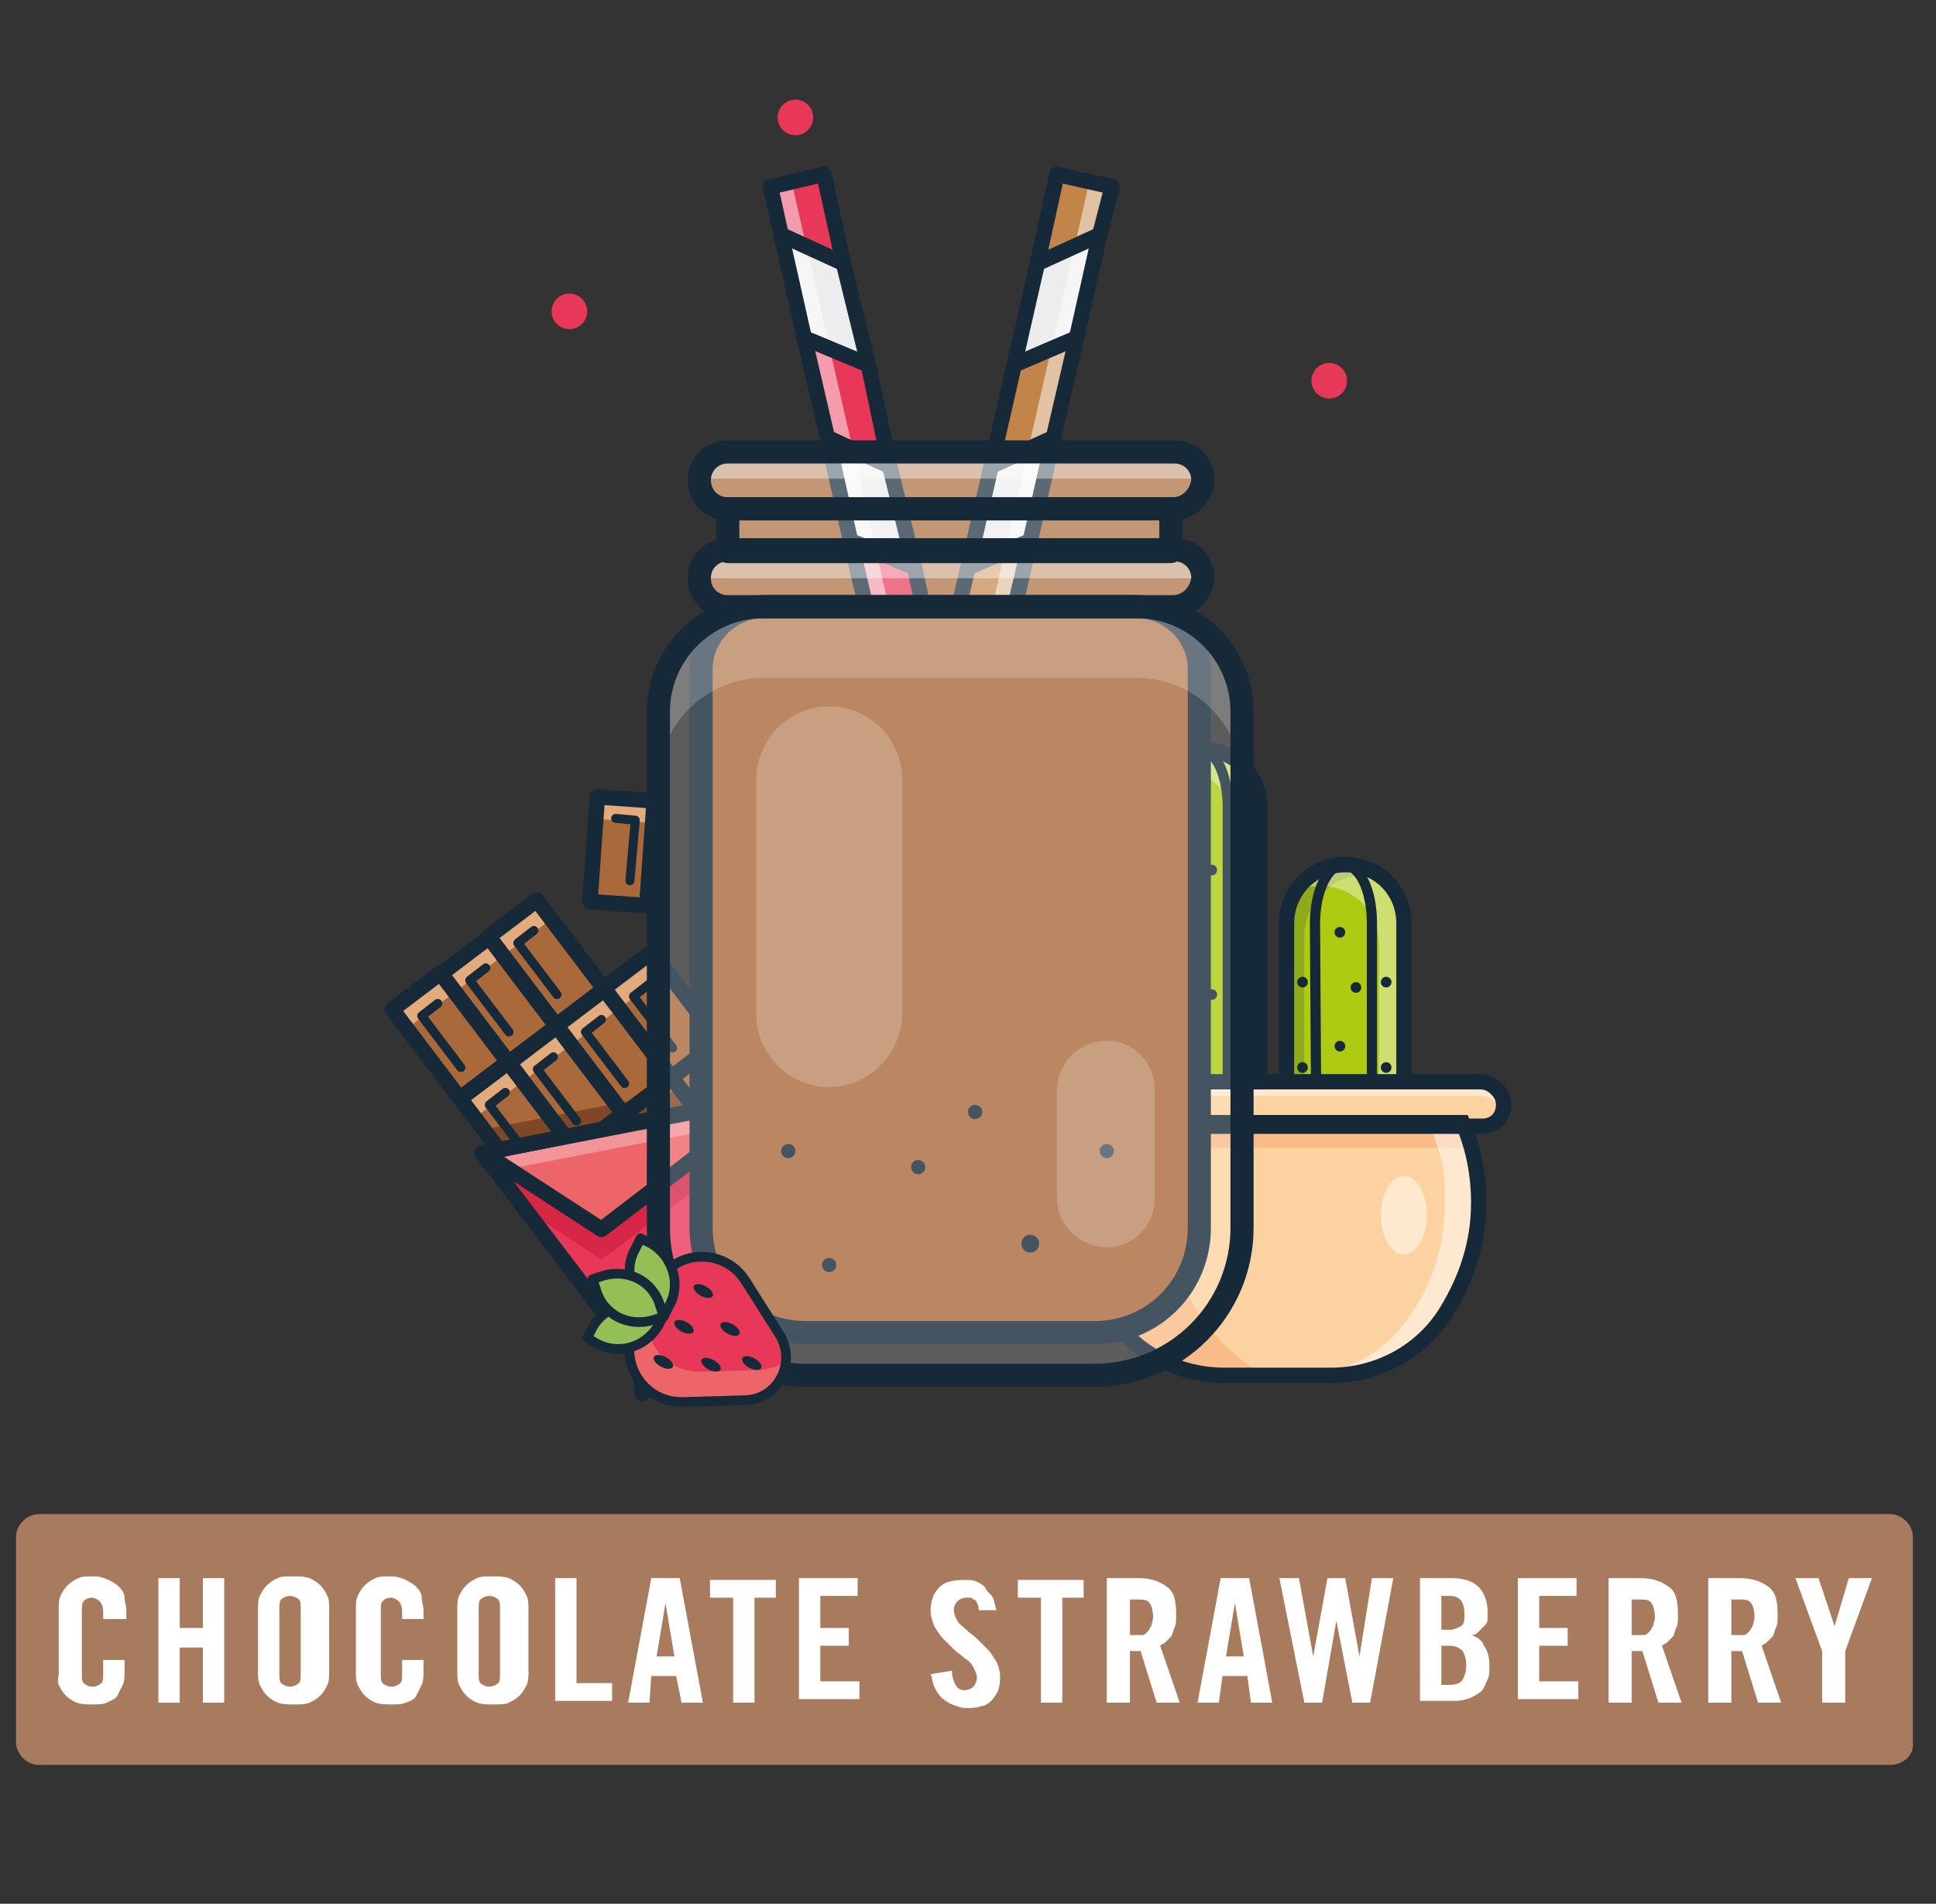 <?xml version="1.0" encoding="utf-8"?>
<!-- Generator: Adobe Illustrator 24.0.0, SVG Export Plug-In . SVG Version: 6.00 Build 0)  -->
<svg version="1.1" id="Layer_1" xmlns="http://www.w3.org/2000/svg" xmlns:xlink="http://www.w3.org/1999/xlink" x="0px" y="0px"
	 viewBox="0 0 108.8 107" style="enable-background:new 0 0 108.8 107;" xml:space="preserve">
<rect x="0" y="0" width="108.8" height="107" fill="#333333" stroke="none"/>
<style type="text/css">
	.st0{fill:#A87A5E;}
	.st1{fill:none;}
	.st2{enable-background:new    ;}
	.st3{fill:#FFFFFF;}
	.st4{fill:#E83857;}
	.st5{fill:#AECA13;}
	.st6{opacity:0.2;fill:#152939;enable-background:new    ;}
	.st7{opacity:0.4;fill:#FFFFFF;enable-background:new    ;}
	.st8{fill:none;stroke:#152939;stroke-width:0.86;stroke-miterlimit:10;}
	.st9{fill:none;stroke:#152939;stroke-width:0.574;stroke-miterlimit:10;}
	.st10{fill:#152939;}
	.st11{fill:#FCD2A0;}
	.st12{opacity:0.5;fill:#FFFFFF;enable-background:new    ;}
	.st13{fill:#F9BB87;}
	.st14{fill:#AA693B;stroke:#152939;stroke-width:0.869;stroke-linecap:round;stroke-linejoin:round;stroke-miterlimit:10;}
	.st15{fill:#AA693B;}
	.st16{fill:#804726;}
	.st17{fill:#E3AB7B;}
	.st18{fill:none;stroke:#152939;stroke-width:0.869;stroke-linecap:round;stroke-linejoin:round;stroke-miterlimit:10;}
	.st19{fill:#AA693B;stroke:#152939;stroke-width:0.869;stroke-linecap:round;stroke-linejoin:round;stroke-miterlimit:10;}
	.st20{fill:none;stroke:#152939;stroke-width:0.507;stroke-linecap:round;stroke-linejoin:round;stroke-miterlimit:10;}
	.st21{fill:#D62846;}
	.st22{fill:#EC6569;}
	.st23{fill:#F29498;}
	.st24{fill:none;stroke:#152939;stroke-width:0.869;stroke-linecap:round;stroke-linejoin:round;stroke-miterlimit:10;}
	.st25{fill:none;stroke:#152939;stroke-width:0.652;stroke-linecap:round;stroke-linejoin:round;stroke-miterlimit:10;}
	.st26{fill:none;stroke:#152939;stroke-width:0.869;stroke-linecap:round;stroke-linejoin:round;stroke-miterlimit:10;}
	.st27{fill:none;stroke:#152939;stroke-width:1.299;stroke-linecap:round;stroke-linejoin:round;stroke-miterlimit:10;}
	.st28{fill:#EDEDEF;}
	.st29{fill:none;stroke:#152939;stroke-width:0.866;stroke-linecap:round;stroke-linejoin:round;stroke-miterlimit:10;}
	.st30{fill:#C3844A;}
	.st31{opacity:0.2;fill:#FFFFFF;enable-background:new    ;}
	.st32{opacity:0.3;fill:#FFFFFF;enable-background:new    ;}
	.st33{fill:none;stroke:#152939;stroke-width:0.543;stroke-linecap:round;stroke-linejoin:round;stroke-miterlimit:10;}
	.st34{fill:#94BF56;stroke:#152939;stroke-width:0.543;stroke-linecap:round;stroke-linejoin:round;stroke-miterlimit:10;}
</style>
<path class="st0" d="M106.2,99.2H2.2c-0.7,0-1.3-0.6-1.3-1.3V86.4c0-0.7,0.6-1.3,1.3-1.3h104c0.7,0,1.3,0.6,1.3,1.3v11.5
	C107.6,98.6,107,99.2,106.2,99.2z"/>
<rect x="-0.9" y="85.4" class="st1" width="109.7" height="11.8"/>
<g class="st2">
	<path class="st3" d="M5.8,91.1v-0.5c0-0.3-0.1-0.5-0.2-0.6c-0.1-0.1-0.3-0.2-0.4-0.2c-0.3,0-0.4,0.1-0.5,0.2
		c-0.1,0.1-0.1,0.3-0.1,0.6V94c0,0.3,0,0.5,0.1,0.6c0.1,0.1,0.3,0.2,0.5,0.2c0.2,0,0.4-0.1,0.5-0.2c0.1-0.1,0.1-0.3,0.1-0.5v-0.8
		h1.2V94c0,0.2,0,0.5-0.1,0.7s-0.2,0.4-0.3,0.6S6.2,95.6,6,95.7c-0.2,0.1-0.5,0.1-0.8,0.1c-0.3,0-0.6,0-0.9-0.1
		c-0.2-0.1-0.4-0.2-0.6-0.4c-0.2-0.2-0.3-0.4-0.4-0.6S3.3,94.3,3.3,94v-3.6c0-0.2,0-0.5,0.1-0.7s0.2-0.4,0.4-0.6
		c0.2-0.2,0.4-0.3,0.6-0.4c0.2-0.1,0.5-0.1,0.9-0.1c0.3,0,0.6,0.1,0.8,0.2c0.2,0.1,0.4,0.2,0.6,0.4s0.3,0.4,0.3,0.6s0.1,0.5,0.1,0.7
		v0.5H5.8z"/>
	<path class="st3" d="M8.9,95.7v-7h1.2v2.8h1.3v-2.8h1.2v7h-1.2v-3.1h-1.3v3.1H8.9z"/>
	<path class="st3" d="M14.5,90.4c0-0.2,0-0.5,0.1-0.7s0.2-0.4,0.4-0.6c0.2-0.2,0.4-0.3,0.6-0.4c0.2-0.1,0.5-0.1,0.9-0.1
		c0.3,0,0.6,0,0.9,0.1c0.2,0.1,0.4,0.2,0.6,0.4c0.2,0.2,0.3,0.4,0.4,0.6s0.1,0.5,0.1,0.7V94c0,0.2,0,0.5-0.1,0.7s-0.2,0.4-0.4,0.6
		c-0.2,0.2-0.4,0.3-0.6,0.4c-0.2,0.1-0.5,0.1-0.9,0.1c-0.3,0-0.6,0-0.9-0.1c-0.2-0.1-0.4-0.2-0.6-0.4c-0.2-0.2-0.3-0.4-0.4-0.6
		s-0.1-0.5-0.1-0.7V90.4z M15.7,94c0,0.3,0,0.5,0.1,0.6c0.1,0.1,0.3,0.2,0.5,0.2s0.4-0.1,0.5-0.2c0.1-0.1,0.1-0.3,0.1-0.6v-3.5
		c0-0.3,0-0.5-0.1-0.6c-0.1-0.1-0.3-0.2-0.5-0.2s-0.4,0.1-0.5,0.2c-0.1,0.1-0.1,0.3-0.1,0.6V94z"/>
	<path class="st3" d="M22.6,91.1v-0.5c0-0.3-0.1-0.5-0.2-0.6c-0.1-0.1-0.3-0.2-0.4-0.2c-0.3,0-0.4,0.1-0.5,0.2
		c-0.1,0.1-0.1,0.3-0.1,0.6V94c0,0.3,0,0.5,0.1,0.6c0.1,0.1,0.3,0.2,0.5,0.2c0.2,0,0.4-0.1,0.5-0.2c0.1-0.1,0.1-0.3,0.1-0.5v-0.8
		h1.2V94c0,0.2,0,0.5-0.1,0.7s-0.2,0.4-0.3,0.6s-0.3,0.3-0.6,0.4c-0.2,0.1-0.5,0.1-0.8,0.1c-0.3,0-0.6,0-0.9-0.1
		c-0.2-0.1-0.4-0.2-0.6-0.4c-0.2-0.2-0.3-0.4-0.4-0.6s-0.1-0.5-0.1-0.7v-3.6c0-0.2,0-0.5,0.1-0.7s0.2-0.4,0.4-0.6
		c0.2-0.2,0.4-0.3,0.6-0.4c0.2-0.1,0.5-0.1,0.9-0.1c0.3,0,0.6,0.1,0.8,0.2c0.2,0.1,0.4,0.2,0.6,0.4s0.3,0.4,0.3,0.6s0.1,0.5,0.1,0.7
		v0.5H22.6z"/>
	<path class="st3" d="M25.7,90.4c0-0.2,0-0.5,0.1-0.7s0.2-0.4,0.4-0.6c0.2-0.2,0.4-0.3,0.6-0.4c0.2-0.1,0.5-0.1,0.9-0.1
		c0.3,0,0.6,0,0.9,0.1c0.2,0.1,0.4,0.2,0.6,0.4c0.2,0.2,0.3,0.4,0.4,0.6s0.1,0.5,0.1,0.7V94c0,0.2,0,0.5-0.1,0.7s-0.2,0.4-0.4,0.6
		c-0.2,0.2-0.4,0.3-0.6,0.4c-0.2,0.1-0.5,0.1-0.9,0.1c-0.3,0-0.6,0-0.9-0.1c-0.2-0.1-0.4-0.2-0.6-0.4c-0.2-0.2-0.3-0.4-0.4-0.6
		s-0.1-0.5-0.1-0.7V90.4z M26.9,94c0,0.3,0,0.5,0.1,0.6c0.1,0.1,0.3,0.2,0.5,0.2s0.4-0.1,0.5-0.2c0.1-0.1,0.1-0.3,0.1-0.6v-3.5
		c0-0.3,0-0.5-0.1-0.6c-0.1-0.1-0.3-0.2-0.5-0.2s-0.4,0.1-0.5,0.2c-0.1,0.1-0.1,0.3-0.1,0.6V94z"/>
	<path class="st3" d="M31.2,95.7v-7h1.2v5.9h2v1H31.2z"/>
	<path class="st3" d="M36.5,95.7h-1.2l1.3-7h1.6l1.3,7h-1.2L38,94.2h-1.4L36.5,95.7z M36.9,93.1h1l-0.5-3h0L36.9,93.1z"/>
	<path class="st3" d="M41.1,89.8h-1.2v-1h3.7v1h-1.2v5.9h-1.2V89.8z"/>
	<path class="st3" d="M44.9,95.7v-7h3.3v1h-2.1v1.8h1.6v1h-1.6v2h2.2v1H44.9z"/>
	<path class="st3" d="M55,90.5c0-0.1,0-0.3-0.1-0.4c0-0.1-0.1-0.2-0.2-0.2c-0.1-0.1-0.1-0.1-0.2-0.1s-0.1,0-0.2,0
		c-0.2,0-0.4,0.1-0.5,0.2c-0.1,0.1-0.2,0.3-0.2,0.5c0,0.2,0.1,0.4,0.2,0.6c0.1,0.2,0.3,0.3,0.5,0.5c0.2,0.2,0.4,0.3,0.6,0.5
		c0.2,0.2,0.4,0.4,0.6,0.6s0.3,0.4,0.5,0.7c0.1,0.2,0.2,0.5,0.2,0.8c0,0.3,0,0.5-0.1,0.8c-0.1,0.2-0.2,0.4-0.4,0.6
		c-0.2,0.2-0.4,0.3-0.6,0.3c-0.2,0.1-0.5,0.1-0.8,0.1c-0.3,0-0.5-0.1-0.8-0.2c-0.2-0.1-0.4-0.2-0.6-0.4c-0.2-0.2-0.3-0.4-0.4-0.6
		c-0.1-0.2-0.1-0.5-0.2-0.7l1.2-0.2c0,0.4,0.1,0.6,0.2,0.8c0.1,0.2,0.3,0.3,0.5,0.3c0.2,0,0.4-0.1,0.5-0.2c0.1-0.1,0.2-0.3,0.2-0.5
		c0-0.2-0.1-0.4-0.2-0.6c-0.1-0.2-0.3-0.4-0.5-0.5c-0.2-0.2-0.4-0.3-0.6-0.5c-0.2-0.2-0.4-0.4-0.6-0.6c-0.2-0.2-0.3-0.4-0.5-0.7
		c-0.1-0.3-0.2-0.5-0.2-0.9c0-0.6,0.2-1,0.5-1.3s0.8-0.4,1.4-0.4c0.3,0,0.5,0,0.7,0.1s0.4,0.2,0.5,0.4c0.1,0.2,0.3,0.3,0.4,0.5
		s0.1,0.4,0.2,0.7L55,90.5z"/>
	<path class="st3" d="M58.4,89.8h-1.2v-1h3.7v1h-1.2v5.9h-1.2V89.8z"/>
	<path class="st3" d="M63.4,95.7h-1.2v-7h1.8c0.7,0,1.2,0.2,1.6,0.5s0.5,0.8,0.5,1.6c0,0.3,0,0.5-0.1,0.7c-0.1,0.2-0.1,0.4-0.2,0.5
		c-0.1,0.1-0.2,0.2-0.3,0.3c-0.1,0.1-0.2,0.1-0.3,0.2l1.1,3.2H65l-0.9-2.9c-0.1,0-0.2,0-0.3,0c-0.1,0-0.2,0-0.3,0V95.7z M63.4,91.9
		h0.4c0.2,0,0.3,0,0.4,0s0.2-0.1,0.3-0.2c0.1-0.1,0.1-0.2,0.2-0.3c0-0.1,0.1-0.3,0.1-0.5c0-0.4-0.1-0.7-0.2-0.8
		c-0.1-0.2-0.4-0.2-0.7-0.2h-0.4V91.9z"/>
	<path class="st3" d="M68.5,95.7h-1.2l1.3-7h1.6l1.3,7h-1.2l-0.2-1.5h-1.4L68.5,95.7z M68.9,93.1h1l-0.5-3h0L68.9,93.1z"/>
	<path class="st3" d="M74.6,88.7h1l0.8,4.4h0l0.7-4.4h1.2l-1.3,7h-1l-0.9-4.6h0l-0.8,4.6h-1l-1.4-7H73l0.8,4.4h0L74.6,88.7z"/>
	<path class="st3" d="M79.7,88.7h1.9c0.7,0,1.2,0.2,1.5,0.5c0.3,0.3,0.5,0.8,0.5,1.4c0,0.1,0,0.3,0,0.4c0,0.2-0.1,0.3-0.2,0.4
		s-0.2,0.2-0.3,0.3c-0.1,0.1-0.2,0.2-0.4,0.2c0.3,0.1,0.6,0.3,0.7,0.6c0.2,0.3,0.3,0.6,0.3,1.1c0,0.3,0,0.6-0.1,0.8
		c-0.1,0.2-0.2,0.5-0.3,0.6c-0.2,0.2-0.4,0.3-0.6,0.4c-0.2,0.1-0.6,0.2-0.9,0.2h-2V88.7z M81,91.6h0.5c0.2,0,0.4-0.1,0.6-0.2
		s0.2-0.4,0.2-0.7c0-0.7-0.3-1-0.8-1H81V91.6z M81,94.7h0.5c0.3,0,0.6-0.1,0.7-0.3c0.1-0.2,0.2-0.4,0.2-0.8c0-0.4-0.1-0.6-0.2-0.8
		c-0.2-0.2-0.4-0.3-0.8-0.3H81V94.7z"/>
	<path class="st3" d="M85.3,95.7v-7h3.3v1h-2.1v1.8h1.6v1h-1.6v2h2.2v1H85.3z"/>
	<path class="st3" d="M91.6,95.7h-1.2v-7h1.8c0.7,0,1.2,0.2,1.6,0.5s0.5,0.8,0.5,1.6c0,0.3,0,0.5-0.1,0.7c-0.1,0.2-0.1,0.4-0.2,0.5
		c-0.1,0.1-0.2,0.2-0.3,0.3c-0.1,0.1-0.2,0.1-0.3,0.2l1.1,3.2h-1.3l-0.9-2.9c-0.1,0-0.2,0-0.3,0c-0.1,0-0.2,0-0.3,0V95.7z
		 M91.6,91.9H92c0.2,0,0.3,0,0.4,0s0.2-0.1,0.3-0.2c0.1-0.1,0.1-0.2,0.2-0.3c0-0.1,0.1-0.3,0.1-0.5c0-0.4-0.1-0.7-0.2-0.8
		c-0.1-0.2-0.4-0.2-0.7-0.2h-0.4V91.9z"/>
	<path class="st3" d="M97.2,95.7h-1.2v-7h1.8c0.7,0,1.2,0.2,1.6,0.5s0.5,0.8,0.5,1.6c0,0.3,0,0.5-0.1,0.7c-0.1,0.2-0.1,0.4-0.2,0.5
		c-0.1,0.1-0.2,0.2-0.3,0.3c-0.1,0.1-0.2,0.1-0.3,0.2l1.1,3.2h-1.3l-0.9-2.9c-0.1,0-0.2,0-0.3,0c-0.1,0-0.2,0-0.3,0V95.7z
		 M97.2,91.9h0.4c0.2,0,0.3,0,0.4,0s0.2-0.1,0.3-0.2c0.1-0.1,0.1-0.2,0.2-0.3c0-0.1,0.1-0.3,0.1-0.5c0-0.4-0.1-0.7-0.2-0.8
		c-0.1-0.2-0.4-0.2-0.7-0.2h-0.4V91.9z"/>
	<path class="st3" d="M103.6,95.7h-1.2v-2.9l-1.5-4.1h1.3l0.9,2.7h0l0.8-2.7h1.3l-1.5,4.1V95.7z"/>
</g>
<g>
	<circle class="st4" cx="44.7" cy="6.6" r="1"/>
	<circle class="st4" cx="32" cy="17.5" r="1"/>
	<circle class="st4" cx="74.7" cy="21.4" r="1"/>
	<g>
		<g>
			<path class="st5" d="M72.2,67.4h6.7V51.9c0-1.9-1.5-3.3-3.3-3.3l0,0c-1.9,0-3.3,1.5-3.3,3.3V67.4z"/>
			<path class="st6" d="M72.2,51.9v15.4h1.1V52.6c0-0.9,0.4-1.8,1-2.4c0.6-0.6,1.4-1,2.4-1c0.4,0,0.7,0.1,1.1,0.2
				c-0.6-0.5-1.4-0.8-2.2-0.8c-0.9,0-1.8,0.4-2.4,1S72.2,51,72.2,51.9z"/>
			<path class="st7" d="M72.8,50.1c0.4-0.2,0.9-0.3,1.4-0.3c1.9,0,3.3,1.5,3.3,3.3v14.2h1.4V51.9c0-1.9-1.5-3.3-3.3-3.3
				c-0.9,0-1.8,0.4-2.4,1C73.1,49.7,72.9,49.9,72.8,50.1z"/>
			<path class="st8" d="M72.2,67.4h6.7V51.9c0-1.9-1.5-3.3-3.3-3.3l0,0c-1.9,0-3.3,1.5-3.3,3.3V67.4z"/>
			<path class="st9" d="M74,67.4h3.1V51.9c0-1.9-0.7-3.3-1.6-3.3l0,0c-0.9,0-1.6,1.5-1.6,3.3L74,67.4L74,67.4z"/>
			<circle class="st10" cx="75.3" cy="52.4" r="0.3"/>
			<circle class="st10" cx="73.2" cy="55.2" r="0.3"/>
			<circle class="st10" cx="73.2" cy="60" r="0.3"/>
			<circle class="st10" cx="73.2" cy="64.8" r="0.3"/>
			<circle class="st10" cx="77.9" cy="55.2" r="0.3"/>
			<circle class="st10" cx="77.9" cy="60" r="0.3"/>
			<circle class="st10" cx="77.9" cy="64.8" r="0.3"/>
			<circle class="st10" cx="76.2" cy="55.5" r="0.3"/>
			<circle class="st10" cx="75.3" cy="58.8" r="0.3"/>
			<circle class="st10" cx="75.3" cy="65.9" r="0.3"/>
			<circle class="st10" cx="76.2" cy="62.5" r="0.3"/>
		</g>
		<path class="st11" d="M59.2,62c0,0.3,0.1,0.6,0.4,0.9c0.2,0.2,0.5,0.4,0.9,0.4h22.8c0.7,0,1.2-0.5,1.2-1.2c0-0.3-0.1-0.6-0.4-0.9
			c-0.2-0.2-0.5-0.4-0.9-0.4H60.4C59.7,60.8,59.2,61.3,59.2,62z"/>
		<path class="st12" d="M59.2,62c0,0.1,0,0.3,0.1,0.4c0.2-0.5,0.6-0.8,1.1-0.8h22.8c0.3,0,0.6,0.1,0.9,0.4c0.1,0.1,0.2,0.3,0.3,0.4
			c0-0.1,0.1-0.3,0.1-0.4c0-0.3-0.1-0.6-0.4-0.9c-0.2-0.2-0.5-0.4-0.9-0.4H60.4C59.7,60.8,59.2,61.3,59.2,62z"/>
		<path class="st11" d="M60.5,67.7c0,2.3,0.7,4.4,1.9,6.2c1.4,2.2,3.9,3.4,6.4,3.4h6c2.6,0,5.1-1.3,6.5-3.6c1.1-1.8,1.8-3.8,1.8-6.1
			c0-0.8-0.1-1.6-0.2-2.4c-0.1-0.7-0.4-1.4-0.7-2.1H61.4c-0.3,0.7-0.5,1.4-0.7,2.1C60.5,66.1,60.5,66.9,60.5,67.7z"/>
		<path class="st13" d="M60.7,65.3c0-0.2,0.1-0.5,0.2-0.8h-0.2c0.1-0.5,0.4-0.9,0.7-1.4h4.5h16.3c0.3,0.4,0.5,0.9,0.7,1.4H68.7
			c-1.9,0-3.3,1.6-3.2,3.4c0.2,3.1,1.4,6.9,5.4,9.3h-2.2c-2.6,0-5-1.3-6.4-3.4c-1.2-1.8-1.9-3.9-1.9-6.2
			C60.5,66.9,60.5,66.1,60.7,65.3z"/>
		<path class="st12" d="M72.9,77.3h1.9c2.6,0,5.1-1.3,6.5-3.6c1.1-1.8,1.8-3.8,1.8-6.1c0-0.8-0.1-1.6-0.2-2.4
			c-0.1-0.7-0.4-1.4-0.7-2.1h-1.9c0.3,0.7,0.5,1.4,0.7,2.1c0.2,0.8,0.2,1.5,0.2,2.4c0,2.2-0.6,4.3-1.8,6.1
			C78,76,75.6,77.3,72.9,77.3z"/>
		<path class="st8" d="M59.2,62c0,0.3,0.1,0.6,0.4,0.9c0.2,0.2,0.5,0.4,0.9,0.4h22.8c0.7,0,1.2-0.5,1.2-1.2c0-0.3-0.1-0.6-0.4-0.9
			c-0.2-0.2-0.5-0.4-0.9-0.4H60.4C59.7,60.8,59.2,61.3,59.2,62z"/>
		<path class="st8" d="M60.5,67.7c0,2.3,0.7,4.4,1.9,6.2c1.4,2.2,3.9,3.4,6.4,3.4h6c2.6,0,5.1-1.3,6.5-3.6c1.1-1.8,1.8-3.8,1.8-6.1
			c0-1.6-0.3-3.1-0.9-4.5H61.4C60.8,64.6,60.5,66.1,60.5,67.7z"/>
		<ellipse class="st12" cx="78.9" cy="68.3" rx="1.3" ry="2.2"/>
		<path class="st5" d="M64.1,60.8h6.7V45.4c0-1.9-1.5-3.3-3.3-3.3l0,0c-1.9,0-3.3,1.5-3.3,3.3V60.8z"/>
		<path class="st6" d="M64.1,45.4v15.4h1.1V46c0-0.9,0.4-1.8,1-2.4c0.6-0.6,1.4-1,2.4-1c0.4,0,0.7,0.1,1.1,0.2
			c-0.6-0.5-1.4-0.8-2.2-0.8c-0.9,0-1.8,0.4-2.4,1C64.5,43.6,64.1,44.4,64.1,45.4z"/>
		<path class="st7" d="M64.7,43.5c0.4-0.2,0.9-0.3,1.4-0.3c1.9,0,3.3,1.5,3.3,3.3v14.2h1.4V45.4c0-1.9-1.5-3.3-3.3-3.3
			c-0.9,0-1.8,0.4-2.4,1C65,43.2,64.8,43.3,64.7,43.5z"/>
		<path class="st8" d="M64.1,60.8h6.7V45.4c0-1.9-1.5-3.3-3.3-3.3l0,0c-1.9,0-3.3,1.5-3.3,3.3V60.8z"/>
		<path class="st9" d="M65.9,60.8h3.1V45.4c0-1.9-0.7-3.3-1.6-3.3l0,0c-0.9,0-1.6,1.5-1.6,3.3L65.9,60.8L65.9,60.8z"/>
		<circle class="st10" cx="67.2" cy="45.8" r="0.3"/>
		<circle class="st10" cx="65.1" cy="48.6" r="0.3"/>
		<circle class="st10" cx="65.1" cy="53.4" r="0.3"/>
		<circle class="st10" cx="65.1" cy="58.2" r="0.3"/>
		<circle class="st10" cx="69.8" cy="48.6" r="0.3"/>
		<circle class="st10" cx="69.8" cy="53.4" r="0.3"/>
		<circle class="st10" cx="69.8" cy="58.2" r="0.3"/>
		<circle class="st10" cx="68.1" cy="48.9" r="0.3"/>
		<circle class="st10" cx="67.2" cy="52.2" r="0.3"/>
		<circle class="st10" cx="67.2" cy="59.3" r="0.3"/>
		<circle class="st10" cx="68.1" cy="55.9" r="0.3"/>
	</g>
	<g>
		<g>
			
				<rect x="33.9" y="63" transform="matrix(0.797 -0.604 0.604 0.797 -32.746 34.897)" class="st14" width="3.4" height="6.3"/>
			
				<rect x="31.2" y="65.1" transform="matrix(0.797 -0.604 0.604 0.797 -34.537 33.679)" class="st14" width="3.4" height="6.3"/>
			<polygon class="st15" points="22,56.8 29.6,66.8 35,62.7 38.8,67.7 44.2,63.5 36.6,53.5 33.9,55.6 30.1,50.6 			"/>
			<path class="st16" d="M27.1,63.5l2.4,3.2l5.4-4.1l3.8,5l5.4-4.1l-2.3-3C37.9,61.4,30.2,62.9,27.1,63.5z"/>
			
				<rect x="24.8" y="57.6" transform="matrix(0.797 -0.604 0.604 0.797 -28.723 30.912)" class="st17" width="13.6" height="1.3"/>
			
				<rect x="21.4" y="53.6" transform="matrix(0.797 -0.604 0.604 0.797 -27.392 27.01)" class="st17" width="10.2" height="1.3"/>
			
				<rect x="39.3" y="58.9" transform="matrix(0.797 -0.604 0.604 0.797 -29.169 37.339)" class="st18" width="3.4" height="6.3"/>
			
				<rect x="36.6" y="61" transform="matrix(0.797 -0.604 0.604 0.797 -30.956 36.115)" class="st18" width="3.4" height="6.3"/>
			
				<rect x="33.9" y="63" transform="matrix(0.797 -0.604 0.604 0.797 -32.746 34.897)" class="st18" width="3.4" height="6.3"/>
			
				<rect x="31.2" y="65.1" transform="matrix(0.797 -0.604 0.604 0.797 -34.537 33.679)" class="st18" width="3.4" height="6.3"/>
			
				<rect x="35.5" y="53.9" transform="matrix(0.797 -0.604 0.604 0.797 -26.923 34.037)" class="st18" width="3.4" height="6.3"/>
			
				<rect x="32.8" y="56" transform="matrix(0.797 -0.604 0.604 0.797 -28.71 32.813)" class="st18" width="3.4" height="6.3"/>
			
				<rect x="30.1" y="58.1" transform="matrix(0.797 -0.604 0.604 0.797 -30.5 31.595)" class="st18" width="3.4" height="6.3"/>
			
				<rect x="27.4" y="60.1" transform="matrix(0.797 -0.604 0.604 0.797 -32.291 30.377)" class="st18" width="3.4" height="6.3"/>
			<rect x="29" y="51" transform="matrix(0.797 -0.604 0.604 0.797 -26.459 29.515)" class="st18" width="3.4" height="6.3"/>
			
				<rect x="26.3" y="53.1" transform="matrix(0.797 -0.604 0.604 0.797 -28.249 28.297)" class="st18" width="3.4" height="6.3"/>
			
				<rect x="23.6" y="55.1" transform="matrix(0.797 -0.604 0.604 0.797 -30.04 27.078)" class="st18" width="3.4" height="6.3"/>
			<path class="st19" d="M28.6,66.7"/>
			<g>
				<polyline class="st20" points="30,52.3 29.1,53 31.3,55.9 				"/>
				<polyline class="st20" points="27.3,54.4 26.4,55.1 28.6,58 				"/>
				<polyline class="st20" points="24.6,56.4 23.7,57.1 25.9,60 				"/>
				<polyline class="st20" points="33.8,57.3 32.9,58 35.1,60.9 				"/>
				<polyline class="st20" points="36.5,55.3 35.6,56 37.8,58.9 				"/>
				<polyline class="st20" points="31.1,59.4 30.2,60.1 32.4,63 				"/>
				<polyline class="st20" points="28.4,61.4 27.5,62.1 29.7,65 				"/>
			</g>
			<path class="st4" d="M36.1,78.3l0.8-1.6l1,0.2l0.1-1.9l1.9,0.4l0.1-1.9l1.9,0.4l0.1-1.9l1.9,0.4l0.1-1.9l1.9,0.4l0.1-1.9l1.9,0.4
				l0.1-1.2l1.9-0.4l-1.7-0.5c0,0-0.1,0-0.2,0l-4.4-5.7l-16.5,3.2L36,76.5L36.1,78.3z"/>
			<polygon class="st21" points="27.2,64.8 29.7,68.1 33.8,70.8 44.6,62.7 43.7,61.5 			"/>
			<polygon class="st22" points="27.2,64.8 33.8,69.1 43.7,61.5 			"/>
			<polygon class="st23" points="27.2,64.8 28.6,65.7 41.5,63.2 43.7,61.5 			"/>
			<path class="st24" d="M36.1,78.3l0.8-1.6l1,0.2l0.1-1.9l1.9,0.4l0.1-1.9l1.9,0.4l0.1-1.9l1.9,0.4l0.1-1.9l1.9,0.4l0.1-1.9
				l1.9,0.4l0.1-1.2l1.9-0.4l-1.7-0.5c0,0-0.1,0-0.2,0l-4.4-5.7l-16.5,3.2L36,76.5L36.1,78.3z"/>
			<polygon class="st24" points="27.2,64.8 33.8,69.1 43.7,61.5 			"/>
			<line class="st25" x1="44.7" y1="67" x2="46.1" y2="68.9"/>
			<line class="st25" x1="44.1" y1="70.4" x2="43.3" y2="69.4"/>
			<line class="st25" x1="38" y1="75.1" x2="37.2" y2="74"/>
			<line class="st25" x1="40.6" y1="70.1" x2="42.1" y2="72"/>
			<line class="st25" x1="40.1" y1="73.5" x2="39.2" y2="72.4"/>
		</g>
		<g>
			
				<rect x="32" y="46.2" transform="matrix(7.079933e-02 -0.998 0.998 7.079933e-02 -15.22 79.34)" class="st15" width="5.9" height="3.2"/>
			
				<rect x="34.5" y="43.9" transform="matrix(7.079933e-02 -0.998 0.998 7.079933e-02 -12.772 77.346)" class="st17" width="1.2" height="3.2"/>
			
				<rect x="32" y="46.2" transform="matrix(7.079933e-02 -0.998 0.998 7.079933e-02 -15.22 79.34)" class="st26" width="5.9" height="3.2"/>
			<polyline class="st20" points="34.6,46 35.7,46.1 35.4,49.5 			"/>
		</g>
	</g>
	<path class="st15" d="M65.9,28.6H40.9c-0.9,0-1.6-0.7-1.6-1.6l0,0c0-0.9,0.7-1.6,1.6-1.6h25.1c0.9,0,1.6,0.7,1.6,1.6l0,0
		C67.5,27.9,66.8,28.6,65.9,28.6z"/>
	<path class="st15" d="M65.9,34.1H40.9c-0.9,0-1.6-0.7-1.6-1.6l0,0c0-0.9,0.7-1.6,1.6-1.6h25.1c0.9,0,1.6,0.7,1.6,1.6l0,0
		C67.5,33.4,66.8,34.1,65.9,34.1z"/>
	<path class="st27" d="M65.9,28.6H40.9c-0.9,0-1.6-0.7-1.6-1.6l0,0c0-0.9,0.7-1.6,1.6-1.6h25.1c0.9,0,1.6,0.7,1.6,1.6l0,0
		C67.5,27.9,66.8,28.6,65.9,28.6z"/>
	<rect x="40.9" y="28.6" class="st15" width="24.9" height="2.4"/>
	<g>
		<polygon class="st4" points="46.3,9.8 47.4,14.8 43.9,13.2 43.3,10.5 		"/>
		<g>
			<polygon class="st28" points="47.4,14.8 48.8,20.5 45.2,19 43.9,13.2 			"/>
			<polygon class="st28" points="50,26.2 51.4,31.9 47.8,30.4 46.5,24.6 			"/>
			<polygon class="st4" points="51.4,31.9 52.3,36.1 49.3,36.8 47.8,30.4 			"/>
			<polygon class="st4" points="48.8,20.5 50,26.2 46.5,24.6 45.2,19 			"/>
			<rect x="46.2" y="10" transform="matrix(0.975 -0.223 0.223 0.975 -4.059 11.049)" class="st12" width="1.3" height="27"/>
			<polygon class="st29" points="51.4,31.9 52.3,36.1 49.3,36.8 47.8,30.4 			"/>
			<polygon class="st29" points="48.8,20.5 50,26.2 46.5,24.6 45.2,19 			"/>
			<polygon class="st29" points="46.3,9.8 47.4,14.8 43.9,13.2 43.3,10.5 			"/>
			<polygon class="st29" points="47.4,14.8 48.8,20.5 45.2,19 43.9,13.2 			"/>
			<polygon class="st29" points="50,26.2 51.4,31.9 47.8,30.4 46.5,24.6 			"/>
		</g>
	</g>
	<g>
		<polygon class="st30" points="59.4,9.8 58.3,14.8 61.8,13.2 62.5,10.5 		"/>
		<g>
			<polygon class="st28" points="58.3,14.8 57,20.5 60.5,19 61.8,13.2 			"/>
			<polygon class="st28" points="55.7,26.2 54.4,31.9 57.9,30.4 59.2,24.6 			"/>
			<polygon class="st30" points="54.4,31.9 53.4,36.1 56.4,36.8 57.9,30.4 			"/>
			<polygon class="st30" points="57,20.5 55.7,26.2 59.2,24.6 60.5,19 			"/>
			<rect x="45.3" y="22.9" transform="matrix(0.223 -0.975 0.975 0.223 22.773 75.595)" class="st12" width="27" height="1.3"/>
			<polygon class="st29" points="54.4,31.9 53.4,36.1 56.4,36.8 57.9,30.4 			"/>
			<polygon class="st29" points="57,20.5 55.7,26.2 59.2,24.6 60.5,19 			"/>
			<polygon class="st29" points="59.4,9.8 58.3,14.8 61.8,13.2 62.5,10.5 			"/>
			<polygon class="st29" points="58.3,14.8 57,20.5 60.5,19 61.8,13.2 			"/>
			<polygon class="st29" points="55.7,26.2 54.4,31.9 57.9,30.4 59.2,24.6 			"/>
		</g>
	</g>
	<path class="st15" d="M45.3,74.9c-3.3,0-5.9-2.6-5.9-5.9V37.6c0-1.9,1.6-3.5,3.5-3.5h21c1.9,0,3.5,1.6,3.5,3.5V69
		c0,3.3-2.6,5.9-5.9,5.9L45.3,74.9L45.3,74.9z"/>
	<circle class="st10" cx="44.3" cy="64.7" r="0.4"/>
	<circle class="st10" cx="54.8" cy="62.5" r="0.4"/>
	<circle class="st10" cx="62.2" cy="64.7" r="0.4"/>
	<circle class="st10" cx="51.6" cy="65.6" r="0.4"/>
	<circle class="st10" cx="46.6" cy="71.1" r="0.4"/>
	<circle class="st10" cx="57.9" cy="69.9" r="0.5"/>
	<path class="st27" d="M45.3,74.9c-3.3,0-5.9-2.6-5.9-5.9V37.6c0-1.9,1.6-3.5,3.5-3.5h21c1.9,0,3.5,1.6,3.5,3.5V69
		c0,3.3-2.6,5.9-5.9,5.9L45.3,74.9L45.3,74.9z"/>
	<path class="st31" d="M61.5,77.3H45.3c-4.6,0-8.3-3.7-8.3-8.3V40c0-3.2,2.6-5.9,5.9-5.9h21c3.2,0,5.9,2.6,5.9,5.9v29
		C69.8,73.6,66.1,77.3,61.5,77.3z"/>
	<path class="st31" d="M69.8,40v4c0-3.2-2.6-5.9-5.9-5.9h-21c-3.2,0-5.9,2.6-5.9,5.9v-4c0-3.2,2.6-5.9,5.9-5.9h21
		C67.1,34.1,69.8,36.7,69.8,40z"/>
	<path class="st32" d="M65.9,28.6H40.9c-0.9,0-1.6-0.7-1.6-1.6l0,0c0-0.9,0.7-1.6,1.6-1.6h25.1c0.9,0,1.6,0.7,1.6,1.6l0,0
		C67.5,27.9,66.8,28.6,65.9,28.6z"/>
	<path class="st32" d="M67.5,32.5c0,0.4-0.2,0.8-0.5,1.1s-0.7,0.5-1.1,0.5H40.9c-0.9,0-1.6-0.7-1.6-1.6c0-0.4,0.2-0.8,0.5-1.1
		s0.7-0.5,1.1-0.5h25.1C66.8,31,67.5,31.7,67.5,32.5z"/>
	<path class="st7" d="M67.5,32.5H39.3c0-0.4,0.2-0.8,0.5-1.1s0.7-0.5,1.1-0.5h25.1C66.8,31,67.5,31.7,67.5,32.5z"/>
	<path class="st7" d="M67.5,26.9H39.3c0-0.4,0.2-0.8,0.5-1.1s0.7-0.5,1.1-0.5h25.1C66.8,25.3,67.5,26,67.5,26.9z"/>
	<rect x="40.9" y="28.6" class="st32" width="24.9" height="2.4"/>
	<path class="st27" d="M65.9,34.1H40.9c-0.9,0-1.6-0.7-1.6-1.6l0,0c0-0.9,0.7-1.6,1.6-1.6h25.1c0.9,0,1.6,0.7,1.6,1.6l0,0
		C67.5,33.4,66.8,34.1,65.9,34.1z"/>
	<path class="st27" d="M65.9,28.6H40.9c-0.9,0-1.6-0.7-1.6-1.6l0,0c0-0.9,0.7-1.6,1.6-1.6h25.1c0.9,0,1.6,0.7,1.6,1.6l0,0
		C67.5,27.9,66.8,28.6,65.9,28.6z"/>
	<rect x="40.9" y="28.6" class="st27" width="24.9" height="2.4"/>
	<path class="st27" d="M61.5,77.3H45.3c-4.6,0-8.3-3.7-8.3-8.3V40c0-3.2,2.6-5.9,5.9-5.9h21c3.2,0,5.9,2.6,5.9,5.9v29
		C69.8,73.6,66.1,77.3,61.5,77.3z"/>
	<path class="st31" d="M46.6,61.1L46.6,61.1c-2.2,0-4.1-1.8-4.1-4.1V43.8c0-2.2,1.8-4.1,4.1-4.1l0,0c2.2,0,4.1,1.8,4.1,4.1v13.3
		C50.6,59.3,48.8,61.1,46.6,61.1z"/>
	<path class="st31" d="M62.2,70.1L62.2,70.1c-1.5,0-2.8-1.2-2.8-2.8v-6c0-1.5,1.2-2.8,2.8-2.8l0,0c1.5,0,2.7,1.2,2.7,2.8v6
		C64.9,68.9,63.7,70.1,62.2,70.1z"/>
	<g>
		<path class="st4" d="M43.8,75l-1.9-3c-1.2-1.9-4-1.8-5,0.2l-1.2,2.3c-1,2,0.4,4.3,2.6,4.3l3.5-0.1C43.7,78.7,44.8,76.6,43.8,75z"
			/>
		<path class="st22" d="M44.2,76.5c-0.1,1.2-1,2.3-2.4,2.3l-3.5,0.1c-2.2,0-3.7-2.3-2.6-4.3l1-1.8c-1,2,0.4,4.3,2.6,4.3l3.5-0.1
			C43.3,76.9,43.8,76.8,44.2,76.5z"/>
		<path class="st33" d="M43.8,75l-1.9-3c-1.2-1.9-4-1.8-5,0.2l-1.2,2.3c-1,2,0.4,4.3,2.6,4.3l3.5-0.1C43.7,78.7,44.8,76.6,43.8,75z"
			/>
		<ellipse transform="matrix(0.475 -0.88 0.88 0.475 -47.758 73.032)" class="st10" cx="37.3" cy="76.5" rx="0.3" ry="0.6"/>
		<ellipse transform="matrix(0.475 -0.88 0.88 0.475 -45.449 72.93)" class="st10" cx="38.4" cy="74.6" rx="0.3" ry="0.6"/>
		<ellipse transform="matrix(0.475 -0.88 0.88 0.475 -45.251 77.448)" class="st10" cx="42.3" cy="76.6" rx="0.3" ry="0.6"/>
		<ellipse transform="matrix(0.475 -0.88 0.88 0.475 -43.128 72.837)" class="st10" cx="39.5" cy="72.6" rx="0.3" ry="0.6"/>
		<ellipse transform="matrix(0.475 -0.88 0.88 0.475 -46.492 75.385)" class="st10" cx="39.9" cy="76.7" rx="0.3" ry="0.6"/>
		<ellipse transform="matrix(0.475 -0.88 0.88 0.475 -44.182 75.293)" class="st10" cx="41" cy="74.7" rx="0.3" ry="0.6"/>
		<path class="st34" d="M37.3,73.9L37,74.5c-0.7,1.2-2.2,1.7-3.5,1L33,75.2l0.3-0.6c0.7-1.2,2.2-1.7,3.5-1L37.3,73.9z"/>
		<path class="st34" d="M37.3,74l0.3-0.6c0.7-1.2,0.2-2.8-1-3.5L36,69.6l-0.3,0.6c-0.7,1.2-0.2,2.8,1,3.5L37.3,74z"/>
		<path class="st34" d="M37.3,74l-0.2-0.6c-0.4-1.4-1.8-2.1-3.2-1.7l-0.6,0.2l0.2,0.6c0.4,1.4,1.8,2.1,3.2,1.7L37.3,74z"/>
	</g>
</g>
</svg>
